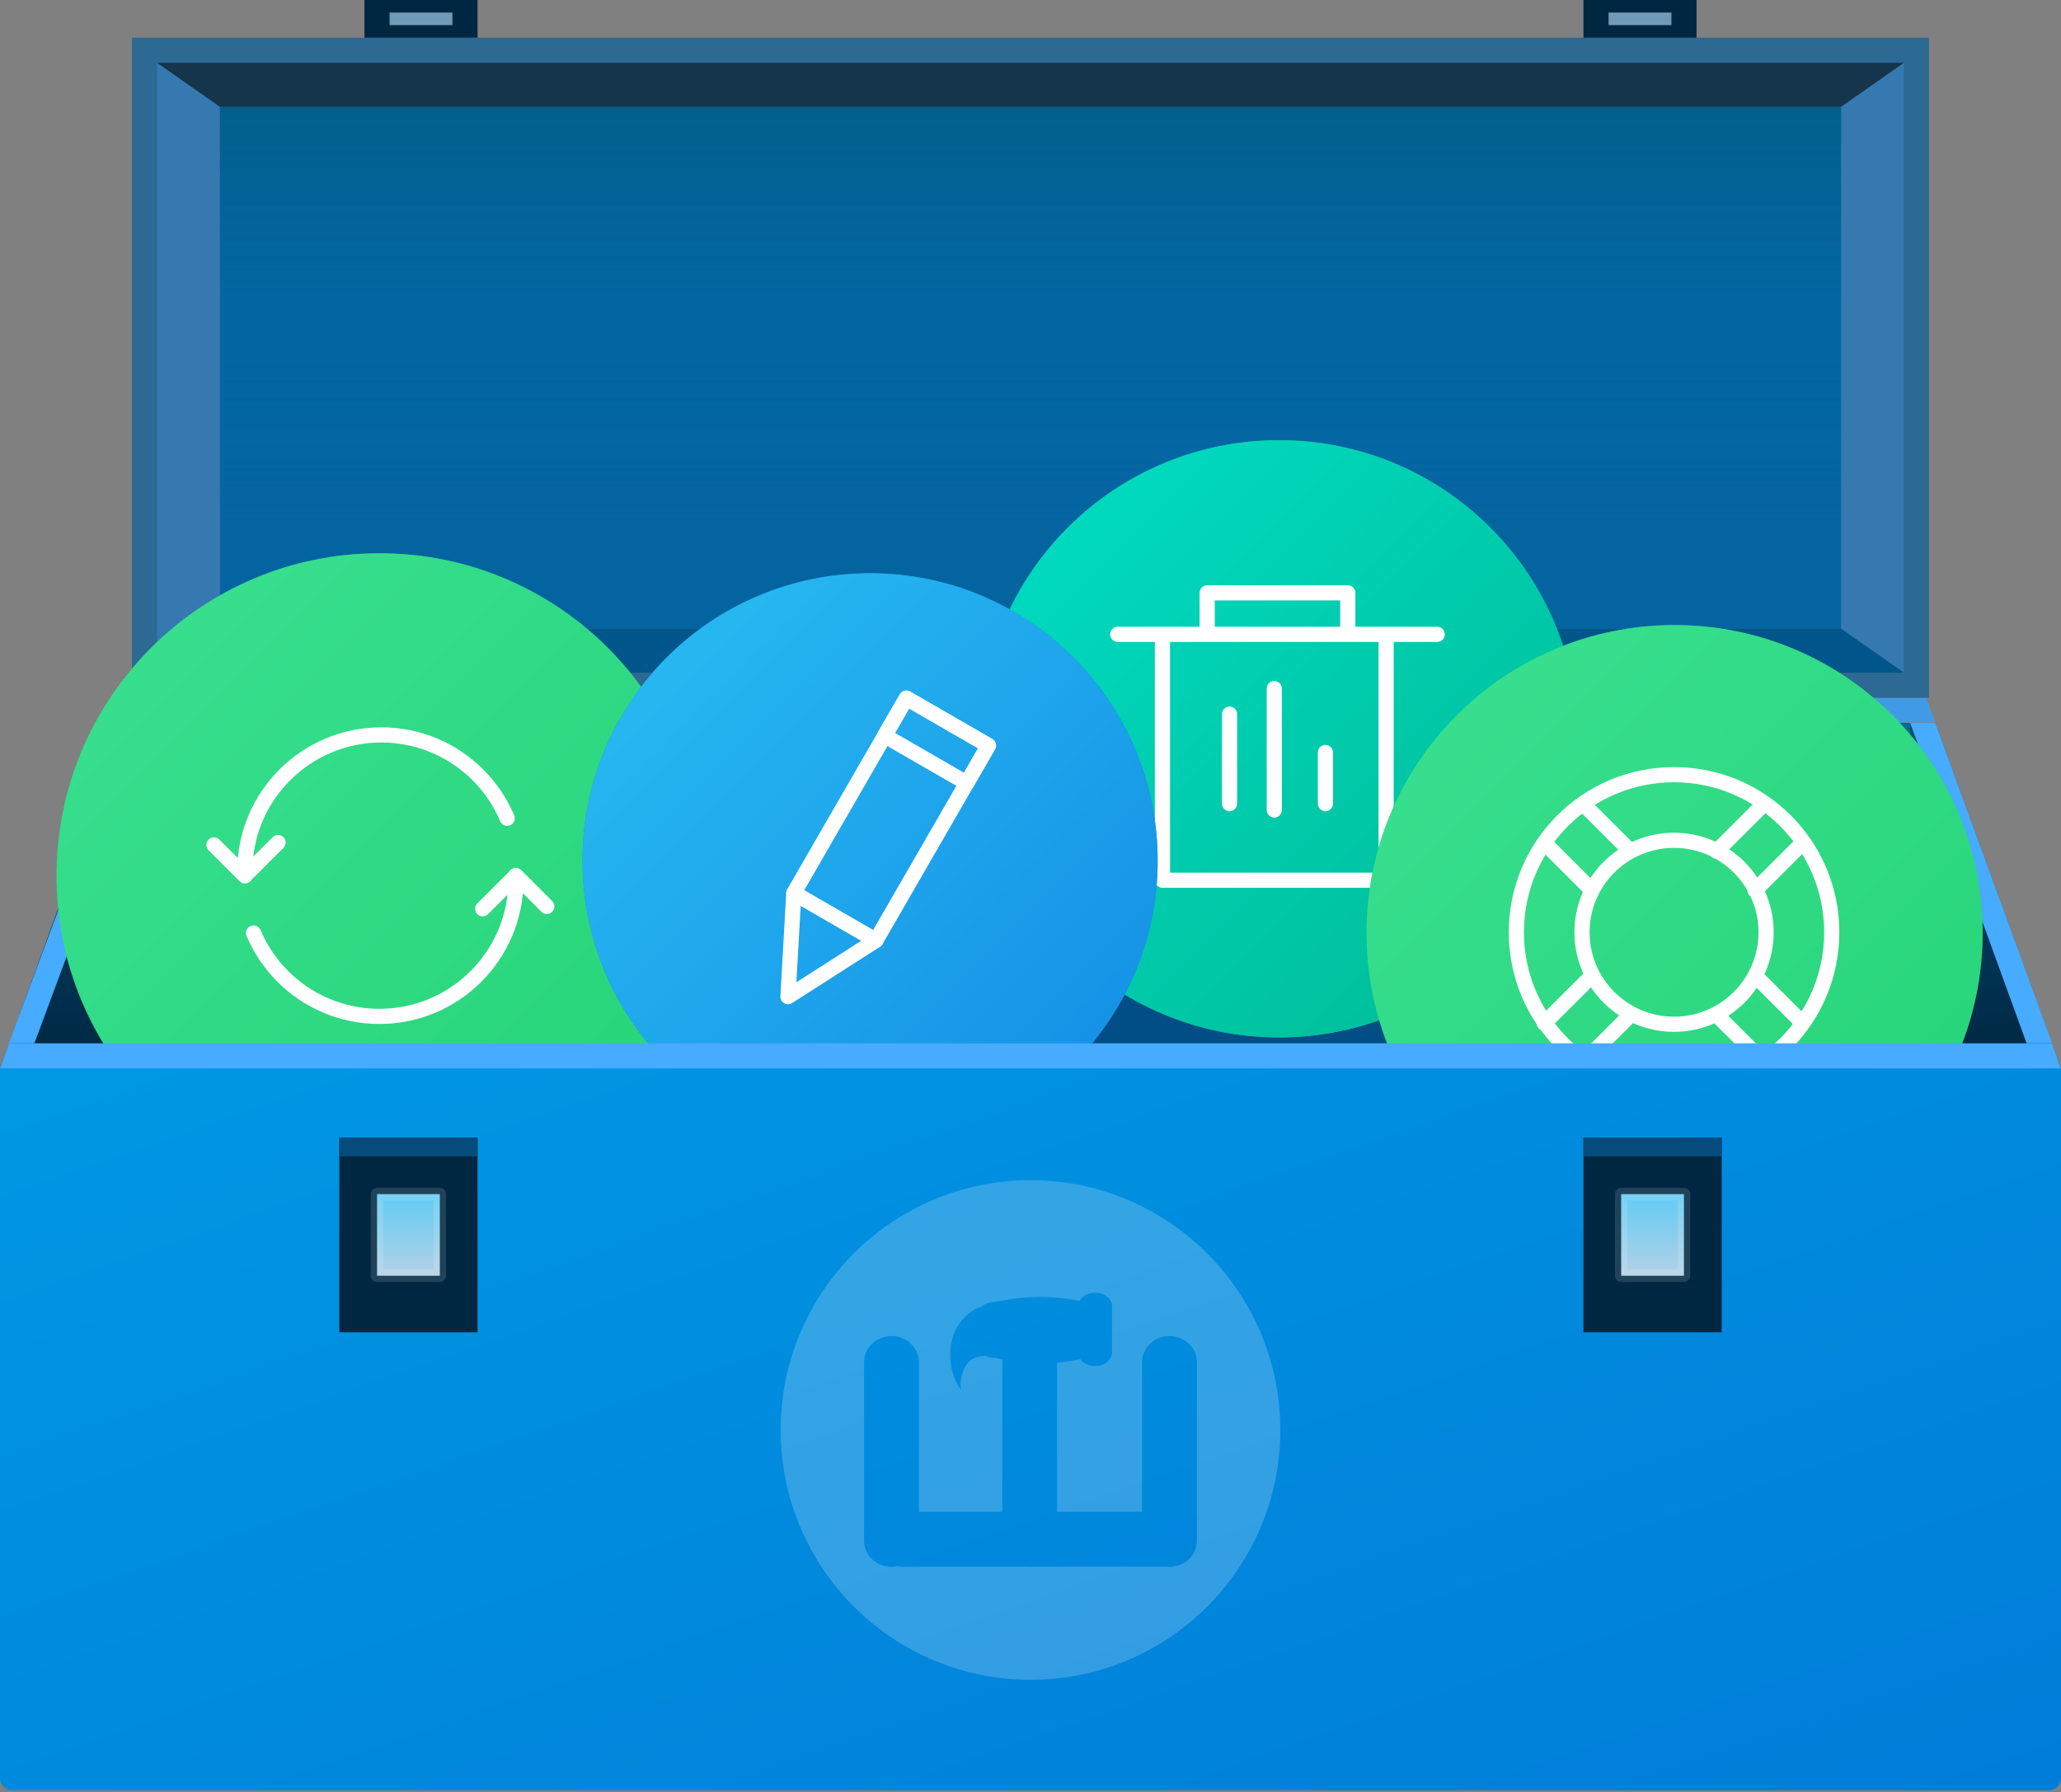 <svg xmlns="http://www.w3.org/2000/svg" xmlns:xlink="http://www.w3.org/1999/xlink" width="330" height="287" viewBox="0 0 330 287">
  <rect x="0" y="0" width="330" height="287" fill="#808080" stroke="none"/>
  <defs>
    <linearGradient id="分组-66-a" x1="50%" x2="50%" y1="0%" y2="100%">
      <stop offset="0%" stop-color="#004F77"/>
      <stop offset="100%" stop-color="#002742"/>
    </linearGradient>
    <linearGradient id="分组-66-c" x1="53.867%" x2="53.867%" y1="0%" y2="82.364%">
      <stop offset="0%" stop-color="#00B4EE"/>
      <stop offset="100%" stop-color="#007DD9"/>
    </linearGradient>
    <polygon id="分组-66-b" points="24.146 169.085 305.854 169.085 305.854 115.762 24.146 115.762"/>
    <polygon id="分组-66-d" points="309.878 115.702 20.122 115.702 21.558 111.738 308.441 111.738"/>
    <linearGradient id="分组-66-f" x1="53.867%" x2="53.867%" y1="0%" y2="82.364%">
      <stop offset="0%" stop-color="#015B78"/>
      <stop offset="100%" stop-color="#007DD9" stop-opacity="0"/>
    </linearGradient>
    <polygon id="分组-66-e" points="14.213 100.671 273.787 100.671 273.787 17.104 14.213 17.104"/>
    <linearGradient id="分组-66-h" x1="0%" y1="0%" y2="100%">
      <stop offset="0%" stop-color="#4DECAE"/>
      <stop offset="100%" stop-color="#26D476"/>
    </linearGradient>
    <path id="分组-66-g" d="M51.706,103.354 C23.149,103.354 8.66862138e-13,80.217 8.66862138e-13,51.677 C8.66862138e-13,23.136 23.149,3.55271368e-14 51.706,3.55271368e-14 C80.261,3.55271368e-14 103.41,23.136 103.41,51.677 C103.41,80.217 80.261,103.354 51.706,103.354 Z"/>
    <linearGradient id="分组-66-j" x1="0%" y1="0%" y2="100%">
      <stop offset="0%" stop-color="#00DEC6"/>
      <stop offset="100%" stop-color="#00BA94"/>
    </linearGradient>
    <path id="分组-66-i" d="M47.845,95.639 C21.422,95.639 -6.96331881e-13,74.23 -6.96331881e-13,47.82 C-6.96331881e-13,21.41 21.422,7.10542736e-15 47.845,7.10542736e-15 C74.269,7.10542736e-15 95.689,21.41 95.689,47.82 C95.689,74.23 74.269,95.639 47.845,95.639 Z"/>
    <linearGradient id="分组-66-l" x1="0%" y1="0%" y2="100%">
      <stop offset="0%" stop-color="#2ABFF3"/>
      <stop offset="100%" stop-color="#128BE4"/>
    </linearGradient>
    <path id="分组-66-k" d="M92.799,46.207 C92.799,71.625 72.183,92.23 46.753,92.23 C21.321,92.23 0.707,71.625 0.707,46.207 C0.707,20.79 21.321,0.185 46.753,0.185 C72.183,0.185 92.799,20.79 92.799,46.207"/>
    <path id="分组-66-m" d="M49.81,99.013 C22.572,99.013 0.492,76.945 0.492,49.722 C0.492,22.498 22.572,0.429 49.81,0.429 C77.047,0.429 99.129,22.498 99.129,49.722 C99.129,76.945 77.047,99.013 49.81,99.013 Z"/>
    <linearGradient id="分组-66-o" x1="0%" y1="0%" y2="100%">
      <stop offset="0%" stop-color="#00B4EE"/>
      <stop offset="100%" stop-color="#007DD9"/>
    </linearGradient>
    <path id="分组-66-n" d="M2,286.701 L328,286.701 C329.105,286.701 330,285.806 330,284.701 L330,171 L0,171 L0,284.701 C-7.71316759e-15,285.806 0.895,286.701 2,286.701 Z"/>
    <linearGradient id="分组-66-q" x1="50%" x2="50%" y1="0%" y2="100%">
      <stop offset="0%" stop-color="#62CBF3"/>
      <stop offset="100%" stop-color="#B3D1E6"/>
    </linearGradient>
    <path id="分组-66-p" d="M61.372,203.293 L61.372,192.226 L69.421,192.226 L69.421,203.293 L61.372,203.293 Z M260.579,203.293 L260.579,192.226 L268.628,192.226 L268.628,203.293 L260.579,203.293 Z"/>
  </defs>
  <g fill="none" fill-rule="evenodd">
    <polygon fill="url(#分组-66-a)" points="20.122 115.762 0 171.098 330 171.098 309.878 115.762"/>
    <use fill="#021E33" xlink:href="#分组-66-b"/>
    <use fill="url(#分组-66-c)" fill-opacity=".5" xlink:href="#分组-66-b"/>
    <polygon fill="#47ABFF" points="24.549 115.762 5.51 167.073 1.409 167.073 20.448 115.762"/>
    <polygon fill="#47ABFF" points="328.591 167.073 309.882 115.762 305.852 115.762 324.49 167.073"/>
    <use fill="#47ABFF" xlink:href="#分组-66-d"/>
    <use fill="#000" fill-opacity=".1" xlink:href="#分组-66-d"/>
    <g transform="translate(21)">
      <polygon fill="#2C6993" points=".128 111.738 287.872 111.738 287.872 6.037 .128 6.037"/>
      <polygon fill="#3679B0" points="4.152 107.713 283.848 107.713 283.848 10.061 4.152 10.061"/>
      <use fill="#04649F" xlink:href="#分组-66-e"/>
      <use fill="url(#分组-66-f)" fill-opacity=".5" xlink:href="#分组-66-e"/>
      <polygon fill="#14354C" points="283.848 10.061 4.152 10.061 14.213 17.104 273.787 17.104"/>
      <polygon fill="#002742" points="37.354 6.037 55.463 6.037 55.463 0 37.354 0"/>
      <polygon fill="#002742" points="232.537 6.037 250.646 6.037 250.646 0 232.537 0"/>
      <polygon fill="#709BB8" points="41.378 4.024 51.439 4.024 51.439 2.012 41.378 2.012"/>
      <polygon fill="#709BB8" points="236.561 4.024 246.622 4.024 246.622 2.012 236.561 2.012"/>
    </g>
    <polygon fill="#00568A" points="304.848 107.713 25.152 107.713 35.213 100.671 294.787 100.671"/>
    <g transform="translate(9.055 88.598)">
      <use fill="#26D476" xlink:href="#分组-66-g"/>
      <use fill="url(#分组-66-h)" fill-opacity=".5" xlink:href="#分组-66-g"/>
      <g stroke="#FFF" stroke-linecap="round" stroke-linejoin="round" stroke-width="2.43" transform="translate(23.237 26.892)">
        <path d="M5.775 22.691C5.775 19.673 6.387 16.799 7.493 14.184 8.6 11.57 10.201 9.215 12.179 7.238 14.158 5.261 16.513 3.66 19.129 2.555 21.745 1.449 24.621.837 27.64.837 30.659.837 33.535 1.449 36.151 2.555 38.767 3.66 41.122 5.261 43.101 7.238 45.079 9.215 46.68 11.57 47.787 14.184M.838 18.454L5.799 23.413M11.094 18.073L6.132 23.031" transform="translate(1.131 1.36)"/>
        <path d="M5.775 22.691C5.775 19.673 6.387 16.799 7.493 14.184 8.6 11.57 10.201 9.215 12.179 7.238 14.158 5.261 16.513 3.66 19.129 2.555 21.745 1.449 24.621.837 27.64.837 30.659.837 33.535 1.449 36.151 2.555 38.767 3.66 41.122 5.261 43.101 7.238 45.079 9.215 46.68 11.57 47.787 14.184M.838 18.454L5.799 23.413M11.094 18.073L6.132 23.031" transform="rotate(180 28.047 24.055)"/>
      </g>
    </g>
    <g transform="translate(156.951 70.488)">
      <use fill="#00BA94" xlink:href="#分组-66-i"/>
      <use fill="url(#分组-66-j)" xlink:href="#分组-66-i"/>
      <g stroke="#FFF" stroke-linecap="round" stroke-linejoin="round" stroke-width="2.43" transform="translate(22.014 24.447)">
        <polyline points="7.163 7.159 7.163 46.021 24.066 46.021 42.976 46.021 42.976 7.159"/>
        <path d="M17.907 33.749L17.907 19.431M0 6.648L51.162 6.648M25.07 34.772L25.07 15.34M33.256 33.749L33.256 25.567"/>
        <polyline points="14.325 6.136 14.325 0 36.837 0 36.837 6.136"/>
      </g>
    </g>
    <g transform="translate(92.561 91.616)">
      <use fill="#128BE4" xlink:href="#分组-66-k"/>
      <use fill="url(#分组-66-l)" xlink:href="#分组-66-k"/>
      <g stroke="#FFF" stroke-linecap="round" stroke-linejoin="round" stroke-width="2.43" transform="rotate(30 -11.043 107.853)">
        <polygon points=".206 36.166 15.378 36.166 15.378 .127 .206 .127"/>
        <polygon points=".206 7.072 15.378 7.072 15.378 .127 .206 .127"/>
        <polygon points="15.378 36.166 7.693 51.007 .206 36.166"/>
      </g>
    </g>
    <g transform="translate(218.323 99.665)">
      <use fill="#26D476" xlink:href="#分组-66-m"/>
      <use fill="url(#分组-66-h)" fill-opacity=".5" xlink:href="#分组-66-m"/>
      <path stroke="#FFF" stroke-linecap="round" stroke-linejoin="round" stroke-width="2.43" d="M25.692 40.409C17.552 40.409 10.954 33.814 10.954 25.678 10.954 17.542 17.552 10.947 25.692 10.947 33.832 10.947 40.43 17.542 40.43 25.678 40.43 33.814 33.832 40.409 25.692 40.409zM25.692.441C11.746.441.441 11.74.441 25.678.441 39.616 11.746 50.915 25.692 50.915 39.638 50.915 50.942 39.616 50.942 25.678 50.942 11.74 39.638.441 25.692.441zM12.567 18.971L4.919 11.326M40.051 46.44L32.403 38.796M38.687 32.633L46.312 40.248M11.096 5.082L18.721 12.696M38.664 18.971L46.312 11.326M11.179 46.44L18.827 38.796M12.544 32.633L4.918 40.248M40.135 5.082L32.509 12.696" transform="translate(24.027 23.95)"/>
    </g>
    <use fill="#007DD9" xlink:href="#分组-66-n"/>
    <use fill="url(#分组-66-o)" fill-opacity=".5" xlink:href="#分组-66-n"/>
    <path fill="#FFF" d="M191.648,246.716 C191.648,249.035 189.683,250.915 187.257,250.915 C187.079,250.915 186.903,250.903 186.729,250.882 C186.72,250.882 186.711,250.884 186.701,250.884 L165.382,250.884 C165.213,250.903 165.04,250.915 164.864,250.915 C164.689,250.915 164.516,250.903 164.345,250.884 L144.447,250.884 C144.194,250.884 143.946,250.856 143.705,250.809 C143.394,250.876 143.072,250.915 142.74,250.915 C140.316,250.915 138.349,249.035 138.349,246.716 L138.349,218.141 C138.349,215.822 140.316,213.942 142.74,213.942 C145.164,213.942 147.13,215.822 147.13,218.141 L147.13,242.077 L160.475,242.077 L160.475,218.141 C160.475,217.991 160.482,217.843 160.499,217.696 C159.787,217.558 159.352,217.452 159.352,217.452 C158.795,217.452 158.262,217.335 157.775,217.126 C156.049,217.218 154.282,217.656 153.774,221.447 C153.791,221.84 153.854,222.243 153.915,222.602 C152.91,221.361 152.246,219.518 152.151,217.341 C151.972,213.194 154.33,210.209 157.081,209.239 C157.736,208.77 158.515,208.49 159.352,208.49 C159.352,208.49 162.92,207.69 166.515,207.69 C169.018,207.69 171.535,208.066 172.871,208.303 C173.298,207.54 174.24,207.009 175.338,207.009 C176.835,207.009 178.05,207.996 178.05,209.215 L178.05,216.562 C178.05,217.781 176.835,218.769 175.338,218.769 C174.327,218.769 173.446,218.319 172.98,217.651 C172.154,217.826 170.809,218.076 169.254,218.227 L169.254,242.077 L182.868,242.077 L182.868,218.141 C182.868,215.822 184.833,213.942 187.257,213.942 C189.683,213.942 191.648,215.822 191.648,218.141 L191.648,246.716 Z M165,189 C142.909,189 125,206.909 125,229 C125,251.093 142.909,269 165,269 C187.09,269 205,251.093 205,229 C205,206.909 187.09,189 165,189 Z" opacity=".2"/>
    <g transform="translate(54.33 182.165)">
      <path fill="#002742" d="M0,31.189 L0,0 L22.134,0 L22.134,31.189 L0,31.189 Z M199.207,31.189 L199.207,0 L221.341,0 L221.341,31.189 L199.207,31.189 Z"/>
      <path fill="#054B7C" d="M0,3.018 L0,0 L22.134,0 L22.134,3.018 L0,3.018 Z M199.207,3.018 L199.207,0 L221.341,0 L221.341,3.018 L199.207,3.018 Z"/>
    </g>
    <g stroke-linecap="round" stroke-linejoin="round">
      <use fill="#339BE3" xlink:href="#分组-66-p"/>
      <path fill="url(#分组-66-q)" stroke="#FFF" stroke-opacity=".132" stroke-width="2" d="M60.372,204.293 L60.372,191.226 L70.421,191.226 L70.421,204.293 L60.372,204.293 Z M259.579,204.293 L259.579,191.226 L269.628,191.226 L269.628,204.293 L259.579,204.293 Z"/>
    </g>
    <polygon fill="#47ABFF" points="1.436 167.073 0 171.098 330 171.098 328.564 167.073"/>
  </g>
</svg>
